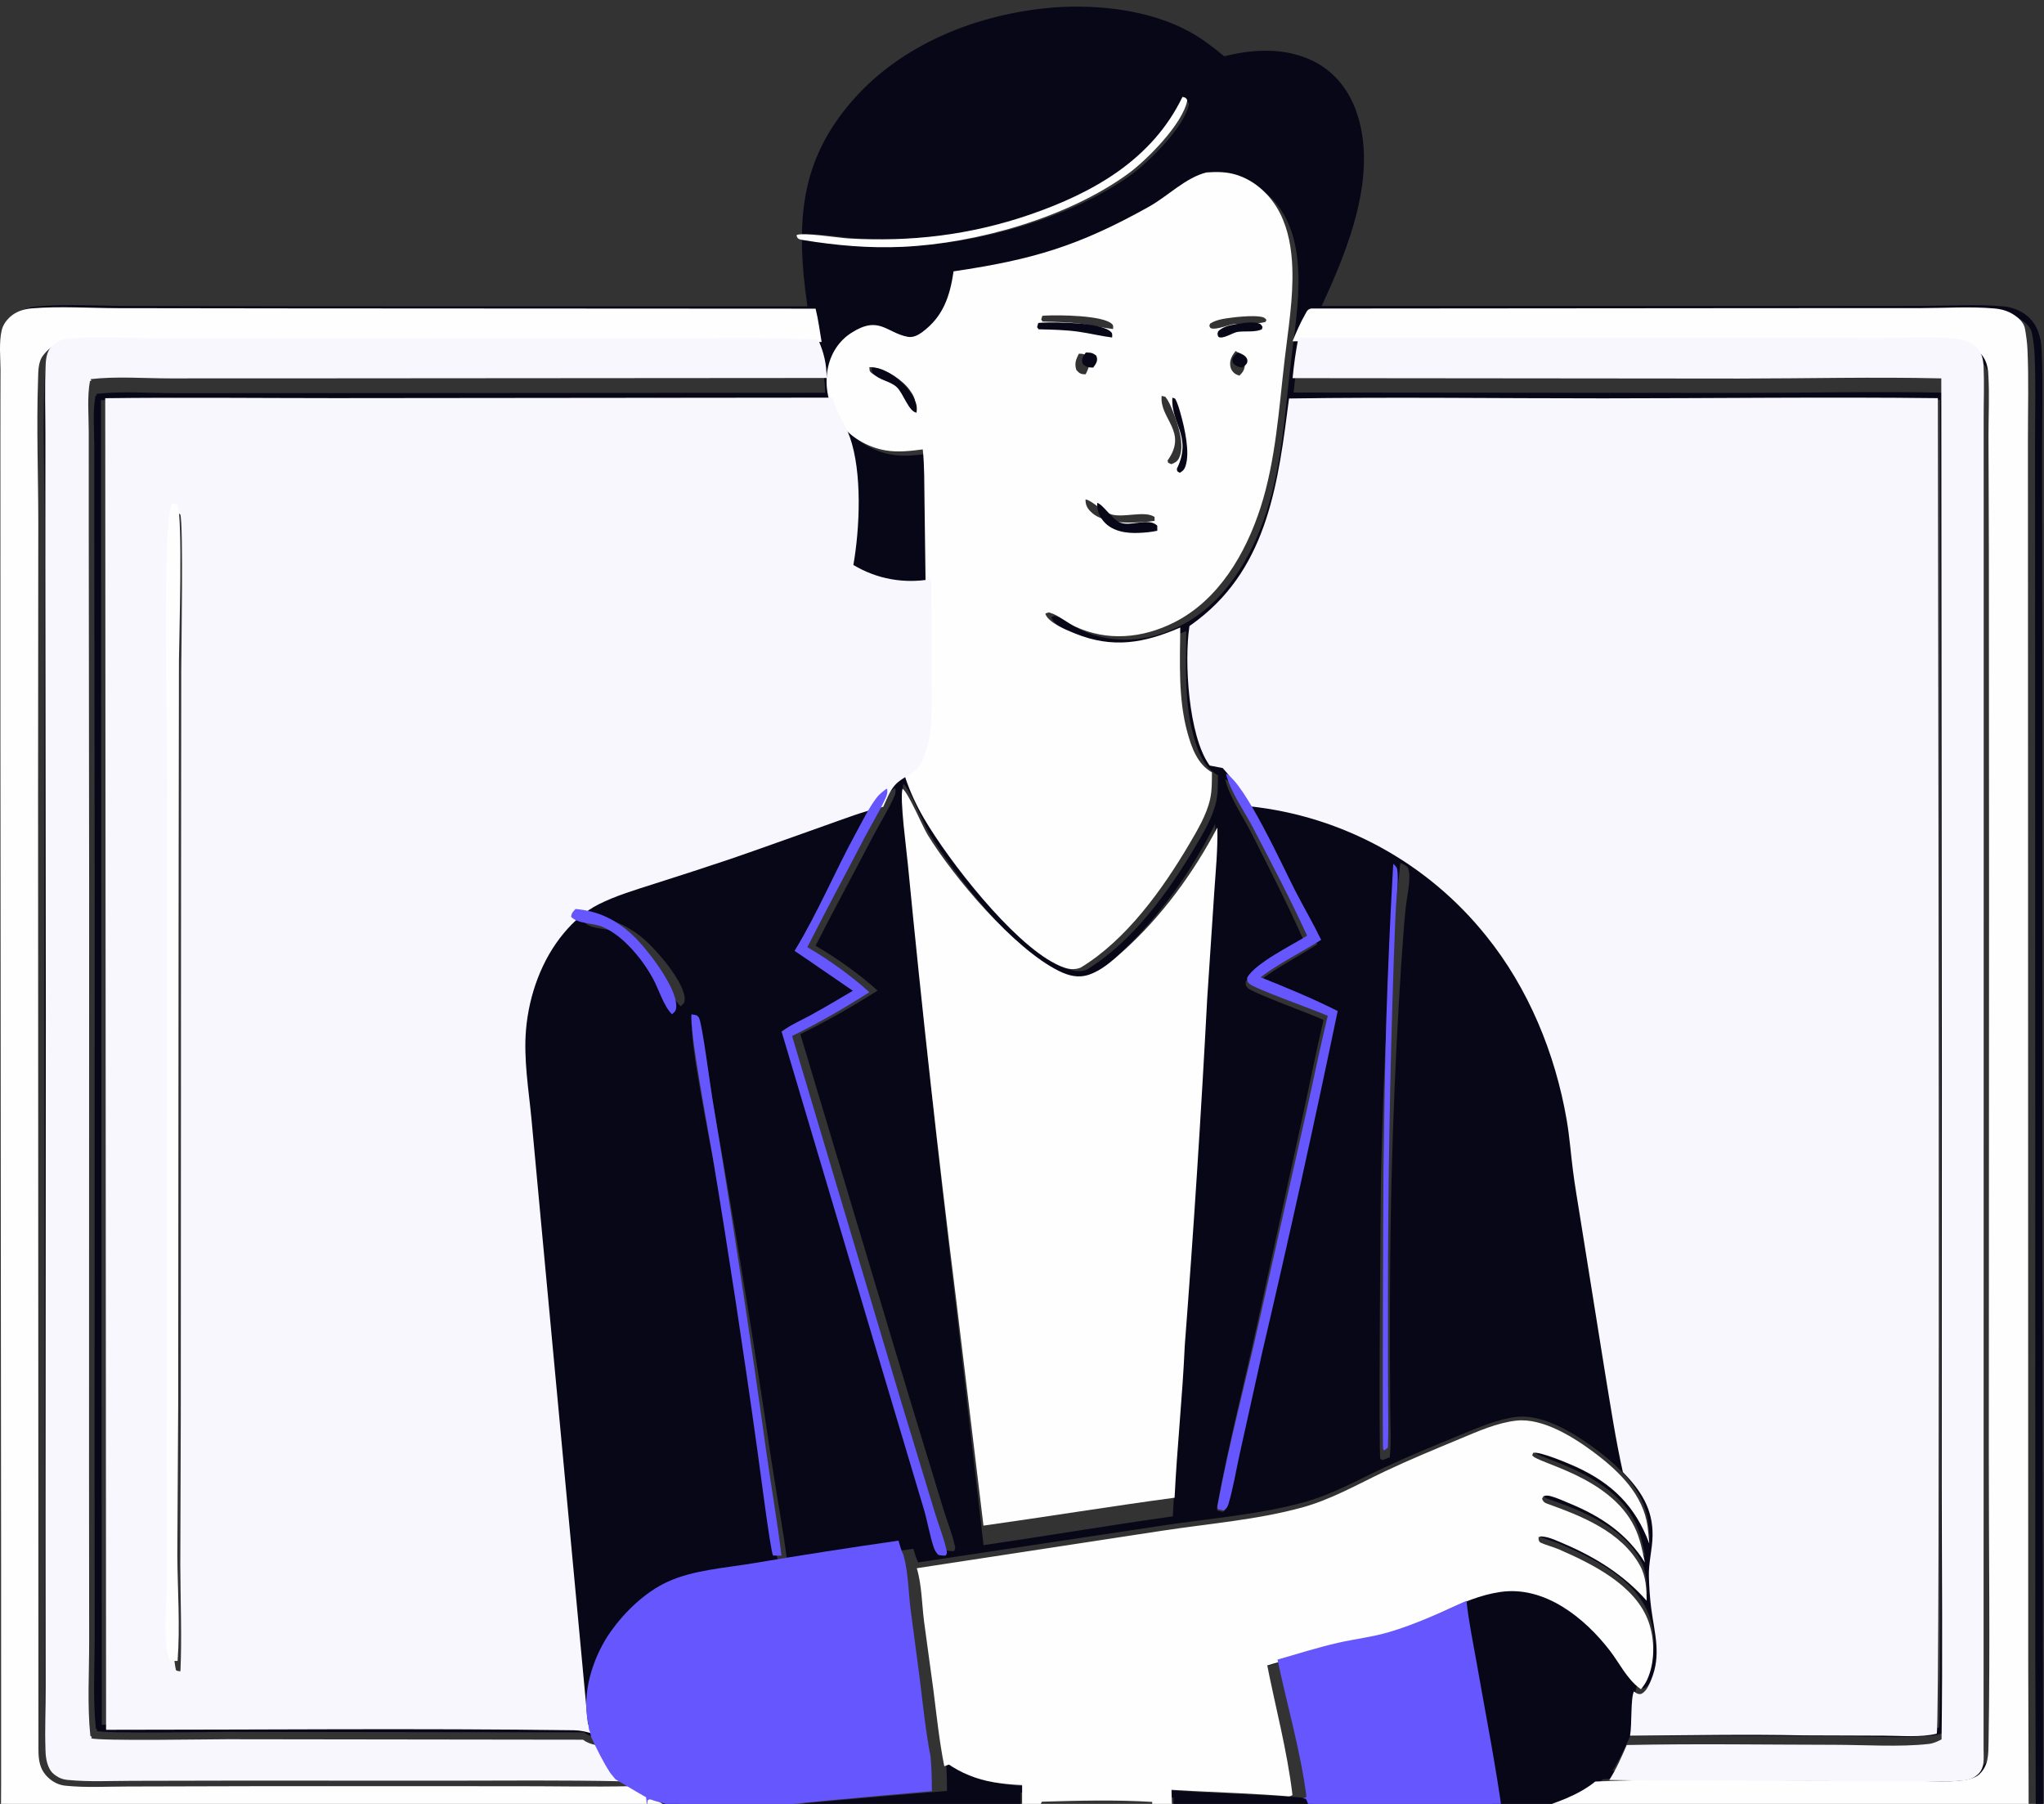 <svg width="204" height="180" viewBox="0 0 204 180" fill="none" xmlns="http://www.w3.org/2000/svg">
<rect x="0" y="0" width="204" height="180" fill="#333333" stroke="none"/>
<path d="M80.586 30.574C80.434 29.544 80.307 28.51 80.207 27.474C79.609 20.816 80.394 15.566 84.847 10.302C89.807 4.439 97.498 1.394 105.006 0.759C105.041 0.755 105.076 0.75 105.111 0.748C109.596 0.414 114.779 0.988 118.766 3.19C120.006 3.874 121.089 4.725 122.183 5.614C125.055 4.907 128.08 4.723 130.84 5.986C133 6.976 134.507 8.775 135.318 10.991C137.622 17.28 134.567 24.809 131.904 30.536L177.404 30.532L192.264 30.519C194.781 30.515 197.45 30.338 199.952 30.571C200.844 30.654 201.716 30.991 202.394 31.587C203.344 32.422 203.704 33.634 203.76 34.859C203.924 38.444 203.789 42.103 203.802 45.693L203.834 66.809L203.829 117.625L203.896 166.259L203.916 183.391C203.913 185.805 204.085 188.29 203.946 190.692C203.885 191.736 203.604 192.765 202.86 193.534C202.387 194.024 201.75 194.433 201.061 194.512C199.089 194.737 197.007 194.588 195.021 194.573C191.644 194.547 188.267 194.538 184.89 194.547L147.59 194.615C148.052 205.243 148.087 215.914 148.695 226.532C151.585 226.525 181.49 226.37 181.962 226.574C182.134 226.648 182.119 226.746 182.177 226.906L182.035 227.078C179.97 227.382 176.847 227.133 174.667 227.136L158.287 227.165L101.329 227.267C93.329 227.148 85.319 227.213 77.318 227.206L41.559 227.143C38.898 227.14 22.887 227.337 21.888 226.971L21.82 226.804C21.846 226.769 21.868 226.731 21.897 226.699C22.055 226.527 22.244 226.429 22.475 226.401C23.465 226.283 24.615 226.409 25.622 226.409L33.134 226.407L58.057 226.421C58.13 215.775 58.26 205.101 58.131 194.457C53.282 194.423 48.433 194.42 43.584 194.449L18.625 194.467L8.143 194.468C6.43 194.467 4.492 194.633 2.806 194.377C2.236 194.291 1.745 193.939 1.335 193.553C0.448 192.718 0.157 191.548 0.128 190.366C0.062 187.777 0.166 185.174 0.156 182.582L0.131 158.815L0.055 92.24L0.034 51.799L0.048 39.769C0.05 37.821 -0.084 35.76 0.087 33.825C0.158 33.024 0.549 32.311 1.108 31.746C1.835 31.011 2.638 30.673 3.665 30.578C6.606 30.308 9.766 30.526 12.728 30.527L30.706 30.563L80.586 30.574ZM91.643 155.902C91.425 155.477 91.3 154.999 91.154 154.545C86.255 155.218 81.364 155.948 76.482 156.734C73.706 157.177 70.429 157.385 67.86 158.54C65.66 159.529 63.651 161.366 62.221 163.286C60.591 165.473 59.425 168.686 59.805 171.44C59.813 171.5 59.825 171.558 59.836 171.617C59.265 171.608 58.683 171.622 58.115 171.566L53.579 123.128L52.489 111.426C52.209 108.513 51.699 105.519 51.952 102.592C52.249 99.168 53.503 95.662 55.724 93.013C56.682 91.871 57.823 90.85 59.16 90.175C60.907 89.292 62.888 88.717 64.748 88.118C67.249 87.329 69.745 86.518 72.232 85.685C75.415 84.6 78.576 83.445 81.749 82.332C83.638 81.668 85.55 80.918 87.506 80.484C87.834 79.77 88.142 78.918 88.671 78.33C89.505 77.401 90.666 77.299 91.28 76.095C91.707 75.258 91.99 74.299 92.125 73.372C92.428 71.29 92.325 69.061 92.322 66.961L92.286 57.888C89.572 58.35 86.916 57.898 84.532 56.481C85.173 52.812 85.418 47.339 84.189 43.808C83.7 42.404 82.785 41.385 82.472 39.868L32.874 39.917C25.277 39.915 17.671 39.833 10.074 39.924L10.159 172.107C25.67 172.107 41.204 171.948 56.711 172.153C58.044 172.17 58.864 172.724 60.013 172.74C60.127 172.989 60.185 173.199 60.231 173.469C59.523 173.408 58.85 173.29 58.265 172.86L23.088 172.814C21.434 172.813 10.396 173.003 9.657 172.719L9.709 172.567L9.57 172.497C9.254 169.5 9.454 166.302 9.451 163.281L9.437 146.404L9.449 89.438L9.41 53.873L9.41 44.482C9.41 42.867 9.236 41.058 9.533 39.475L9.669 39.479L9.599 39.306C12.115 39.012 14.874 39.23 17.413 39.232L32.257 39.228L82.352 39.191C82.348 37.807 82.076 36.675 81.505 35.407C76.281 35.202 71.006 35.319 65.778 35.309L36.757 35.295L16.692 35.303C13.704 35.308 10.558 35.098 7.585 35.321C6.905 35.372 6.295 35.528 5.794 36.023C5.317 36.496 5.188 37.152 5.157 37.798C5.044 40.104 5.126 42.449 5.126 44.758L5.12 57.457L5.167 101.925L5.136 150.921L5.146 167.64C5.154 169.714 5.056 171.81 5.126 173.881C5.152 174.653 5.303 175.678 5.93 176.211C6.332 176.553 6.765 176.751 7.288 176.804C9.379 177.013 11.554 176.901 13.655 176.896L24.196 176.875L44.799 176.882C50.579 176.875 56.375 176.819 62.154 176.943L62.678 177.556C58.858 177.638 55.028 177.554 51.206 177.558L26.209 177.555L13.288 177.587C11.262 177.584 9.106 177.722 7.1 177.505C6.45 177.434 5.883 177.14 5.412 176.69C4.577 175.89 4.468 174.95 4.472 173.853L4.435 79.398L4.457 52.456C4.453 47.793 4.27 43.08 4.432 38.422C4.46 37.612 4.418 36.593 4.948 35.942C4.986 35.896 5.022 35.848 5.06 35.801C5.568 35.181 6.309 34.676 7.126 34.609C9.477 34.418 11.941 34.612 14.305 34.608L29.279 34.555L81.379 34.634C81.2 33.535 81.053 32.418 80.789 31.337L29.544 31.309L12.293 31.287C9.519 31.283 6.571 31.076 3.81 31.306C2.991 31.374 2.196 31.644 1.603 32.229C1.26 32.566 0.973 32.999 0.863 33.473C0.584 34.677 0.74 36.184 0.741 37.429L0.732 43.938L0.736 74.478L0.802 155.165L0.806 177.475C0.797 181.716 0.708 185.976 0.786 190.215C0.805 191.252 0.936 192.195 1.732 192.927C2.307 193.456 2.924 193.684 3.697 193.749C6.184 193.959 8.812 193.77 11.315 193.774L27.259 193.794L52.255 193.761C56.626 193.76 61.035 193.905 65.401 193.766C65.532 189.328 65.781 184.884 65.825 180.445C65.849 180.164 65.878 179.884 65.911 179.604C66.117 179.382 66.328 179.553 66.597 179.627C68.954 180.269 71.056 180.828 73.503 180.591C80.501 179.908 87.505 179.279 94.513 178.703C94.514 177.585 94.486 176.495 94.384 175.381C100.577 173.099 106.968 171.365 113.291 169.487C119.518 167.638 125.7 165.648 131.965 163.927C134.142 163.33 136.421 163.153 138.585 162.514C142.431 161.378 145.817 158.802 149.834 158.234C154.204 157.616 158.186 160.756 160.72 164.008C161.676 165.234 162.41 166.769 163.672 167.701C163.721 167.736 163.77 167.771 163.818 167.806C164.053 167.523 164.276 167.213 164.432 166.878C165.231 165.173 165.21 162.941 164.582 161.181C163.295 157.573 158.96 155.477 155.681 154.063C155.046 153.789 154.38 153.65 153.755 153.353C153.585 153.122 153.621 153.119 153.613 152.849C153.846 152.759 153.76 152.763 154.027 152.787C154.724 152.847 155.538 153.241 156.18 153.511C159.268 154.811 162.147 156.58 164.385 159.099C164.383 157.952 164.311 156.706 163.748 155.684C161.884 152.3 157.897 150.765 154.484 149.559C154.181 149.452 154.079 149.357 153.96 149.068L154.101 148.821C154.357 148.723 154.562 148.746 154.821 148.814C155.485 148.989 156.148 149.3 156.786 149.561C159.839 150.808 162.431 152.51 164.212 155.344C163.962 154.136 163.727 152.958 163.177 151.843C160.71 146.847 153.434 145.57 152.982 144.794L153.071 144.557C153.689 144.368 156.709 145.638 157.392 145.949C160.964 147.577 163.266 149.806 164.651 153.479C164.603 152.913 164.558 152.344 164.478 151.782C164.042 148.68 161.679 146.41 159.284 144.617C157.241 143.089 154.076 141.098 151.417 141.381C149.48 141.588 147.534 142.452 145.746 143.187C143.267 144.205 140.778 145.218 138.349 146.352C135.602 147.634 132.973 149.137 130.026 149.933C125.521 151.149 120.746 151.515 116.135 152.208L91.643 155.902ZM128.19 165.752C121.394 167.723 114.62 169.765 107.866 171.876C103.719 173.136 99.186 174.103 95.305 176.06C96.765 177.069 98.379 177.698 100.13 177.991C103.231 178.511 106.775 178.227 109.942 178.336C113.487 178.482 117.031 178.661 120.574 178.87C123.881 179.037 127.188 179.141 130.489 179.411L130.807 179.484C131.265 179.94 132.499 187.055 132.704 188.137C134.515 187.544 136.301 186.715 138.078 186.017C141.807 184.551 145.527 183.133 149.124 181.358C148.486 176.314 147.539 171.26 146.712 166.241C146.369 164.155 145.95 162.054 145.738 159.952C143.381 161.092 141.035 162.256 138.53 163.042C136.988 163.526 135.375 163.714 133.807 164.094C131.92 164.551 130.047 165.183 128.19 165.752ZM101.865 185.837C101.016 185.795 100.169 185.751 99.319 185.746L99.312 212.619C99.3 217.312 99.423 222.02 99.233 226.709L116.788 226.708L116.737 201.025C116.737 196.429 116.906 191.751 116.716 187.162C117.475 185.985 117.131 180.972 117.119 179.37C112.082 178.905 106.937 178.953 101.879 178.872C101.86 181.194 101.91 183.515 101.865 185.837ZM118.191 10.037C115.189 16.145 109.34 19.356 103.119 21.459C97.282 23.432 91.364 24.124 85.226 23.768C84.295 23.713 80.611 23.145 80.106 23.445C80.159 23.66 80.178 23.75 80.394 23.842C80.48 23.879 80.67 23.907 80.766 23.923C84.005 24.447 87.275 24.73 90.559 24.58C97.864 24.247 106.863 21.752 112.834 17.485C114.643 16.192 118.258 12.63 118.665 10.362C118.511 10.093 118.494 10.124 118.191 10.037ZM121.01 17.747C118.94 18.254 117.151 20.104 115.282 21.145C108.251 25.059 103.64 26.424 95.772 27.574C95.406 30.052 94.742 32.055 92.664 33.598C92.24 33.913 91.731 34.183 91.185 34.077C89.049 33.663 88.335 31.913 85.556 33.696C84.326 34.486 83.539 35.718 83.236 37.138C82.851 38.944 83.28 40.924 84.307 42.459C85.35 44.018 87.163 45.053 88.998 45.365C90.232 45.575 91.466 45.422 92.697 45.267C92.876 46.923 92.841 48.61 92.869 50.275L92.978 58.457C93.025 61.586 93.039 64.715 93.018 67.844C93.012 69.76 93.128 71.837 92.775 73.723C92.49 75.25 91.764 76.491 90.921 77.773C91.41 79.256 92.037 80.599 92.827 81.946C95.292 86.15 101.552 94.159 105.926 96.371C106.697 96.761 107.479 97.087 108.337 96.801C108.381 96.786 108.423 96.768 108.466 96.752C113.008 94.003 116.607 89.015 119.274 84.515C120.09 83.138 121.013 81.599 121.372 80.027C121.566 79.177 121.554 78.225 121.555 77.356C120.097 76.532 119.518 74.887 119.096 73.347C118.18 70.002 118.367 66.401 118.395 62.966C114.782 64.52 111.673 65.075 107.909 63.566C107.127 63.252 105.309 62.528 104.959 61.674C104.946 61.642 104.942 61.607 104.934 61.574L105.321 61.442L105.242 61.454C105.304 61.471 105.367 61.487 105.428 61.505C106.254 61.752 107.086 62.485 107.885 62.859C111.117 64.372 114.645 64.028 117.772 62.464C122.224 60.238 124.924 55.617 126.41 51.032C127.922 46.361 128.238 41.267 128.804 36.408C129.16 33.355 129.692 30.275 129.578 27.194C129.509 25.355 129.198 23.475 128.36 21.82C127.459 20.041 125.923 18.582 123.996 17.981C122.999 17.671 122.039 17.675 121.01 17.747ZM131.713 31.283C131.344 31.384 131.313 31.544 131.123 31.876C130.641 32.724 130.245 33.629 129.882 34.533L175.635 34.498L188.647 34.503C190.994 34.5 193.484 34.335 195.816 34.583C196.72 34.679 197.599 34.971 198.261 35.616C198.921 36.258 199.108 36.957 199.161 37.848C199.282 39.876 199.174 41.948 199.177 43.982L199.215 55.255L199.234 89.23L199.209 144.977C199.205 154.53 199.342 164.11 199.183 173.659C199.164 174.837 199.19 175.908 198.297 176.779C197.784 177.279 196.86 177.402 196.164 177.463C195.032 177.561 193.855 177.49 192.718 177.486L186.727 177.473C177.845 177.47 168.889 177.145 160.018 177.53C156.694 180.244 150.976 180.631 147.186 182.872C147.311 186.552 147.393 190.24 147.59 193.917L149.683 193.911L185.258 193.859L195.336 193.865C197.142 193.875 199.077 194.04 200.864 193.812C201.471 193.735 202.011 193.377 202.432 192.945C202.955 192.407 203.122 191.648 203.155 190.92C203.268 188.375 203.182 185.785 203.185 183.235L203.134 165.71L203.123 112.562L203.109 62.014L203.103 44.307C203.098 41.325 203.195 38.298 203.056 35.32C203.024 34.647 202.929 33.976 202.814 33.312C202.711 32.713 202.28 32.302 201.796 31.965C201.188 31.542 200.509 31.343 199.777 31.278C197.366 31.064 194.803 31.241 192.375 31.243L177.884 31.247L131.713 31.283ZM129.689 35.211C129.43 36.52 129.235 37.84 129.106 39.168L173.962 39.209C180.723 39.205 187.522 39.039 194.279 39.192L194.334 108.487L194.322 147.811C194.326 156.109 194.425 164.416 194.305 172.713C193.888 172.926 193.503 173.106 193.033 173.16C190.184 173.483 186.534 173.25 183.611 173.246C176.638 173.239 169.648 173.127 162.677 173.267C162.154 174.451 161.635 175.61 160.926 176.698L164.679 176.746L187.036 176.817L193.027 176.815C194.227 176.813 195.482 176.879 196.672 176.721C197.2 176.65 197.663 176.444 198.041 176.065C198.661 175.441 198.53 174.525 198.528 173.719L198.54 82.8L198.54 52.879L198.537 43.059C198.536 41.382 198.605 39.676 198.527 38.002C198.493 37.273 198.312 36.557 197.74 36.059C197.176 35.569 196.429 35.364 195.7 35.298C193.242 35.077 190.636 35.238 188.164 35.238L174.387 35.219L129.689 35.211ZM129.053 39.918C127.99 48.066 127.019 56.472 119.988 61.873C119.713 62.088 119.43 62.295 119.142 62.494C118.596 66.018 119.053 73.378 121.098 76.257C121.117 76.284 121.137 76.31 121.157 76.336L122.449 76.584C123.503 77.717 124.313 79.076 125.138 80.381C134.376 81.362 142.842 85.984 148.663 93.224C152.891 98.433 155.554 104.92 156.689 111.503C156.973 113.148 157.094 114.802 157.304 116.457C157.505 118.051 157.79 119.643 158.04 121.232L160.509 136.598C161.056 139.89 161.552 143.17 162.279 146.429C164.067 148.264 165.273 150.073 165.237 152.734C165.219 154.099 164.827 155.44 164.869 156.805C164.902 157.862 164.969 158.958 165.11 160.007C165.444 162.497 166.121 164.575 165.101 167.04C164.94 167.427 164.697 168.006 164.359 168.277C164.203 168.401 164.092 168.487 163.892 168.457C163.665 168.423 163.561 168.33 163.386 168.194C163.038 168.832 163.195 171.554 162.993 172.593C168.764 172.544 174.551 172.435 180.32 172.557L188.277 172.585C189.927 172.588 191.92 172.782 193.519 172.387C193.908 171.857 193.632 51.259 193.633 39.885C182.538 39.76 171.427 39.902 160.33 39.905C149.91 39.908 139.47 39.765 129.053 39.918ZM122.279 77.737C122.641 79.443 124.092 81.529 124.89 83.11C126.666 86.626 128.502 90.219 130.106 93.817C128.602 94.788 125.143 96.517 124.327 97.962C124.319 98.281 124.299 98.346 124.537 98.59C125.01 99.074 130.876 101.199 132.096 101.771C131.357 104.878 130.75 108.015 130.064 111.135L125.526 131.875C124.203 137.982 122.601 144.089 121.487 150.231C121.448 150.451 121.431 150.531 121.501 150.736L122.062 150.868C122.366 150.592 122.426 150.537 122.536 150.152C122.982 148.589 123.242 146.915 123.585 145.323L125.779 135.148C128.344 123.894 130.77 112.609 133.057 101.296C130.662 100.05 128.112 98.97 125.616 97.942C127.426 96.534 129.537 95.478 131.462 94.231C130.682 92.58 129.78 90.99 128.962 89.359C127.774 86.99 124.111 78.68 122.279 77.737ZM90.163 78.217C89.869 79.263 90.567 84.581 90.701 86.125C92.083 100.975 93.66 115.807 95.433 130.615L98.161 154.184C104.464 153.263 110.748 152.191 117.055 151.307C117.296 146.087 117.839 140.874 118.059 135.653C118.936 123.743 119.675 111.824 120.277 99.897L120.975 88.905C121.116 86.694 121.338 84.436 121.28 82.22C118.91 86.925 115.773 91.405 111.917 95.013C110.956 95.911 109.861 96.946 108.597 97.391C107.544 97.762 106.593 97.508 105.629 97.012C101.155 94.713 95.171 87.286 92.636 82.957C92.141 82.111 90.757 78.67 90.163 78.217ZM89.305 78.637C88.96 78.899 88.602 79.167 88.333 79.51C87.527 80.545 86.92 81.823 86.286 82.972C84.154 86.835 82.424 90.991 80.12 94.739C82.074 96.04 83.994 97.39 85.941 98.702C84.54 99.518 83.144 100.35 81.721 101.125C80.763 101.647 79.702 102.102 78.826 102.753L88.695 135.749L93.013 150.117C93.39 151.365 93.597 152.706 94.005 153.925C94.109 154.237 94.239 154.465 94.464 154.702C94.716 154.763 94.938 154.78 95.197 154.786C95.356 154.54 95.356 154.514 95.29 154.212C95.018 152.976 94.479 151.689 94.114 150.461L90.664 139.147L79.876 103.191C82.506 101.908 85.117 100.411 87.589 98.843C85.795 97.219 83.502 95.591 81.397 94.371C83.263 90.707 85.228 87.089 87.135 83.446C87.807 82.161 88.626 80.865 89.219 79.552C89.35 79.261 89.404 79.042 89.376 78.718L89.305 78.637ZM139.759 86.107C139.17 91.439 138.71 96.786 138.38 102.141C138.12 107.095 137.954 112.103 137.84 117.062C137.776 119.845 137.586 145.137 137.766 145.573L137.986 145.691C138.235 145.608 138.465 145.517 138.701 145.402C138.867 143.857 138.754 142.202 138.752 140.645C138.722 137.237 138.712 133.829 138.722 130.421C138.727 119.037 139.102 107.655 139.845 96.295C139.984 94.405 140.091 92.503 140.289 90.619C140.391 89.653 140.633 88.662 140.659 87.694C140.67 87.296 140.646 86.958 140.522 86.58C140.285 86.325 140.073 86.233 139.759 86.107ZM58.827 91.439C58.571 91.688 58.476 91.732 58.402 92.091C58.98 92.706 60.514 92.631 61.328 92.941C62.112 93.24 62.844 93.711 63.482 94.25C64.532 95.146 65.432 96.205 66.148 97.386C66.669 98.256 67.176 99.763 67.934 100.397C68.2 100.165 68.31 100.133 68.33 99.763C68.419 98.11 65.565 94.84 64.343 93.774C62.717 92.356 60.98 91.605 58.827 91.439ZM69.105 102.556C68.84 103.989 70.908 114.225 71.319 116.525C73.033 126.197 74.611 135.893 76.052 145.609C76.279 147.062 77.361 155.067 77.666 155.777C77.968 155.792 78.263 155.806 78.565 155.787C78.118 152.373 77.476 148.983 76.966 145.578C75.244 133.923 73.345 122.296 71.268 110.7C71.049 109.467 70.253 103.639 69.896 102.915C69.844 102.81 69.735 102.744 69.655 102.659L69.105 102.556ZM58.965 194.477C58.664 194.985 58.802 223.921 58.79 226.439C60.011 226.466 63.005 226.77 64.003 226.331C64.082 226.143 64.104 226.02 64.103 225.815C64.375 220.312 64.617 214.807 64.829 209.302C65.038 204.378 65.32 199.429 65.346 194.501C63.219 194.457 61.092 194.449 58.965 194.477Z" fill="#080717"/>
<path d="M80.164 23.955C80.067 23.938 79.875 23.909 79.788 23.871C79.569 23.776 79.55 23.684 79.497 23.463C80.008 23.154 83.733 23.739 84.675 23.794C90.883 24.162 96.869 23.449 102.773 21.419C109.065 19.254 114.981 15.95 118.017 9.665C118.324 9.754 118.341 9.722 118.497 9.999C118.085 12.333 114.429 15.999 112.598 17.33C106.56 21.721 97.458 24.288 90.069 24.631C86.748 24.785 83.441 24.494 80.164 23.955Z" fill="#FEFEFF"/>
<path d="M95.171 27.076C103.039 25.92 107.651 24.55 114.681 20.62C116.551 19.574 118.34 17.716 120.41 17.207C121.439 17.134 122.4 17.131 123.396 17.442C125.323 18.046 126.86 19.511 127.761 21.297C128.599 22.959 128.91 24.847 128.978 26.694C129.093 29.788 128.561 32.881 128.205 35.947C127.638 40.826 127.323 45.942 125.81 50.633C124.325 55.237 121.625 59.877 117.172 62.114C114.045 63.684 110.517 64.029 107.284 62.51C106.485 62.134 105.653 61.398 104.828 61.151C104.766 61.132 104.703 61.116 104.641 61.099L104.72 61.087L104.333 61.219C104.341 61.253 104.345 61.287 104.358 61.319C104.708 62.178 106.527 62.905 107.309 63.219C111.073 64.735 114.182 64.178 117.795 62.617C117.767 66.067 117.58 69.683 118.496 73.042C118.918 74.588 119.497 76.24 120.955 77.068C120.954 77.941 120.966 78.897 120.772 79.75C120.414 81.329 119.49 82.874 118.674 84.258C116.007 88.776 112.408 93.786 107.865 96.546C107.822 96.562 107.78 96.58 107.736 96.595C106.879 96.882 106.096 96.555 105.325 96.163C100.951 93.942 94.69 85.9 92.225 81.678C91.436 80.325 90.808 78.976 90.319 77.487C91.162 76.199 91.888 74.954 92.174 73.42C92.526 71.526 92.41 69.439 92.416 67.516C92.437 64.374 92.424 61.231 92.376 58.089L92.268 49.873C92.239 48.2 92.274 46.506 92.096 44.843C90.865 44.999 89.63 45.153 88.395 44.942C86.561 44.629 84.748 43.589 83.705 42.023C82.678 40.482 82.249 38.493 82.634 36.68C82.937 35.254 83.723 34.017 84.954 33.224C87.733 31.433 88.447 33.191 90.583 33.606C91.129 33.713 91.639 33.441 92.062 33.126C94.141 31.575 94.804 29.564 95.171 27.076ZM104.027 31.512L103.915 31.893L104.059 32.089C105.348 32.118 106.626 32.136 107.906 32.31C108.97 32.455 110.029 32.709 111.092 32.832C111.09 32.659 111.139 32.496 111.013 32.36C110.162 31.444 105.64 31.427 104.377 31.488C104.26 31.494 104.144 31.503 104.027 31.512ZM123.425 31.634C122.571 31.755 121.519 31.805 120.783 32.285L120.696 32.484C120.748 32.61 120.746 32.726 120.891 32.766C121.447 32.919 122.587 32.413 123.202 32.334C124.162 32.236 125.415 32.384 126.308 32.12L126.396 31.921C126.201 31.663 126.025 31.627 125.705 31.587C124.96 31.494 124.169 31.578 123.425 31.634ZM123.315 35.028C122.978 35.452 122.717 35.899 122.781 36.464C122.817 36.808 123.004 37.118 123.291 37.309C123.406 37.385 123.578 37.435 123.704 37.482C124.052 37.137 124.259 36.826 124.234 36.311C124.213 35.865 123.955 35.46 123.6 35.203C123.457 35.1 123.451 35.101 123.315 35.028ZM107.67 35.297C107.376 35.886 107.217 36.282 107.427 36.925C107.693 37.208 107.827 37.34 108.238 37.347C108.278 37.347 108.318 37.344 108.358 37.342C108.643 36.781 108.823 36.325 108.623 35.705C108.35 35.41 108.226 35.3 107.802 35.293C107.758 35.292 107.714 35.296 107.67 35.297ZM86.768 36.634C86.787 36.832 86.746 37.003 86.902 37.145C87.547 37.732 88.618 37.779 89.29 38.307C89.968 38.838 90.498 40.404 91.295 40.498C91.416 39.86 91.184 39.466 90.812 38.941C90.087 37.918 88.525 36.898 87.276 36.672C87.108 36.642 86.938 36.639 86.768 36.634ZM115.94 39.501C115.69 41.785 118.61 43.052 116.526 45.955L116.584 46.173L116.899 46.318C117.269 46.172 117.489 46.075 117.679 45.696C118.288 44.48 117.553 42.253 117.063 41.055C116.861 40.563 116.645 39.99 116.292 39.589L115.94 39.501ZM108.34 49.834C108.334 50.349 108.481 50.677 108.846 51.046C109.85 52.059 111.756 52.18 113.11 52.139C113.813 52.118 114.538 52.079 115.234 51.973L115.23 51.582C114.248 50.927 112.171 51.687 110.943 51.336C110.029 51.075 108.961 49.912 108.34 49.834Z" fill="#FEFEFF"/>
<path d="M82 34.124L29.05 34.045L13.831 34.098C11.429 34.103 8.924 33.907 6.534 34.1C5.705 34.167 4.951 34.676 4.435 35.301C4.396 35.348 4.36 35.397 4.321 35.443C3.782 36.099 3.825 37.127 3.796 37.944C3.632 42.64 3.818 47.392 3.822 52.094L3.799 79.26L3.837 174.499C3.833 175.605 3.944 176.553 4.793 177.359C5.271 177.813 5.848 178.109 6.508 178.181C8.547 178.4 10.738 178.26 12.797 178.264L25.93 178.231L51.335 178.234C55.218 178.231 59.111 178.315 62.993 178.232C64.042 178.806 65.068 179.418 66.125 179.979C66.183 180.373 66.192 180.747 66.191 181.145C66.147 185.621 65.894 190.102 65.761 194.577C61.323 194.717 56.842 194.571 52.4 194.572L26.996 194.606L10.792 194.585C8.248 194.581 5.577 194.772 3.049 194.56C2.264 194.494 1.637 194.264 1.052 193.731C0.244 192.993 0.111 192.042 0.091 190.996C0.012 186.723 0.102 182.427 0.111 178.151L0.107 155.656L0.04 74.299L0.037 43.505L0.045 36.942C0.044 35.688 -0.115 34.168 0.17 32.953C0.281 32.476 0.573 32.04 0.921 31.699C1.524 31.109 2.333 30.837 3.165 30.769C5.97 30.537 8.966 30.746 11.785 30.75L29.319 30.772L81.4 30.8C81.668 31.89 81.817 33.017 82 34.124ZM16.942 182.295C14.467 182.25 12.427 184.206 12.389 186.66C12.351 189.114 14.329 191.132 16.803 191.164C19.267 191.195 21.293 189.242 21.331 186.798C21.369 184.354 19.406 182.34 16.942 182.295ZM40.415 182.396C38.816 182.472 37.381 183.396 36.661 184.814C35.941 186.233 36.048 187.926 36.939 189.245C37.831 190.564 39.37 191.305 40.967 191.183C43.386 190.999 45.207 188.922 45.056 186.521C44.906 184.119 42.839 182.282 40.415 182.396Z" fill="#FEFEFF"/>
<path d="M129.006 34.053C129.37 33.144 129.767 32.235 130.251 31.382C130.44 31.048 130.472 30.888 130.841 30.787L177.119 30.75L191.642 30.747C194.076 30.744 196.645 30.566 199.061 30.781C199.795 30.847 200.476 31.047 201.086 31.472C201.57 31.811 202.002 32.224 202.106 32.826C202.221 33.493 202.316 34.167 202.348 34.844C202.488 37.837 202.39 40.879 202.395 43.877L202.401 61.672L202.415 112.474L202.426 165.889L202.477 183.502C202.474 186.064 202.561 188.667 202.447 191.225C202.414 191.957 202.247 192.72 201.723 193.26C201.301 193.695 200.76 194.054 200.151 194.132C198.36 194.361 196.421 194.195 194.61 194.185L184.509 194.179L148.852 194.232L146.755 194.238C146.557 190.542 146.475 186.835 146.35 183.137C150.148 180.884 155.88 180.496 159.211 177.768C168.102 177.382 177.079 177.708 185.981 177.711L191.986 177.724C193.126 177.728 194.306 177.799 195.441 177.701C196.138 177.64 197.064 177.516 197.578 177.013C198.473 176.138 198.447 175.062 198.466 173.878C198.626 164.281 198.488 154.652 198.493 145.051L198.517 89.025L198.499 54.879L198.46 43.549C198.457 41.505 198.565 39.423 198.444 37.384C198.391 36.489 198.203 35.786 197.542 35.141C196.879 34.494 195.998 34.2 195.092 34.103C192.754 33.854 190.259 34.02 187.906 34.023L174.864 34.017L129.006 34.053Z" fill="#FEFEFF"/>
<path d="M110.998 33.677C109.889 33.542 108.783 33.262 107.673 33.103C106.337 32.912 105.003 32.892 103.657 32.859L103.507 32.644L103.624 32.225C103.745 32.215 103.867 32.205 103.989 32.199C105.308 32.131 110.028 32.151 110.916 33.158C111.048 33.307 110.997 33.486 110.998 33.677Z" fill="#080717"/>
<path d="M123.485 33.123C122.999 33.219 122.1 33.826 121.66 33.642C121.546 33.595 121.548 33.455 121.507 33.304L121.575 33.065C122.156 32.488 122.987 32.428 123.661 32.282C124.249 32.216 124.873 32.114 125.461 32.226C125.714 32.274 125.852 32.317 126.007 32.628L125.937 32.866C125.232 33.183 124.243 33.006 123.485 33.123Z" fill="#080717"/>
<path d="M129.006 37.731C129.134 36.38 129.327 35.038 129.585 33.707L173.988 33.715L187.675 33.734C190.13 33.734 192.719 33.57 195.161 33.795C195.884 33.862 196.627 34.07 197.187 34.569C197.755 35.075 197.935 35.804 197.969 36.546C198.046 38.248 197.978 39.983 197.979 41.688L197.982 51.677L197.982 82.109L197.97 174.584C197.972 175.404 198.102 176.335 197.486 176.969C197.111 177.355 196.651 177.565 196.126 177.636C194.944 177.797 193.697 177.731 192.505 177.733L186.554 177.735L164.344 177.662L160.616 177.613C161.321 176.507 161.836 175.327 162.355 174.124C169.28 173.981 176.225 174.095 183.151 174.103C186.055 174.106 189.681 174.344 192.511 174.015C192.978 173.96 193.361 173.777 193.775 173.56C193.894 165.121 193.796 156.672 193.792 148.232L193.804 108.236L193.749 37.756C187.037 37.6 180.282 37.769 173.566 37.773L129.006 37.731Z" fill="#F8F7FE"/>
<path d="M58.184 173.594C58.774 174.031 59.454 174.152 60.168 174.214C60.757 175.433 61.356 176.617 62.11 177.745C56.276 177.619 50.424 177.676 44.587 177.683L23.786 177.675L13.143 177.697C11.022 177.702 8.826 177.816 6.715 177.603C6.187 177.55 5.75 177.348 5.344 177.001C4.711 176.459 4.558 175.417 4.532 174.632C4.462 172.527 4.561 170.396 4.553 168.288L4.543 151.293L4.573 101.486L4.526 56.283L4.532 43.374C4.532 41.027 4.449 38.643 4.563 36.299C4.595 35.643 4.724 34.975 5.207 34.495C5.712 33.992 6.328 33.833 7.015 33.781C10.017 33.555 13.193 33.767 16.21 33.762L36.468 33.754L65.769 33.769C71.048 33.779 76.374 33.66 81.648 33.869C82.225 35.157 82.499 36.308 82.503 37.715L31.925 37.752L16.938 37.757C14.374 37.755 11.589 37.533 9.048 37.832L9.119 38.007L8.982 38.003C8.682 39.613 8.858 41.452 8.857 43.094L8.858 52.64L8.897 88.793L8.885 146.701L8.899 163.857C8.902 166.927 8.7 170.178 9.019 173.225L9.159 173.296L9.107 173.451C9.853 173.74 20.997 173.547 22.667 173.548L58.184 173.594Z" fill="#F8F7FE"/>
<path d="M123.952 36.676C123.823 36.648 123.648 36.617 123.53 36.571C123.236 36.454 123.044 36.264 123.007 36.054C122.942 35.708 123.209 35.435 123.554 35.176C123.694 35.221 123.7 35.22 123.846 35.283C124.21 35.44 124.473 35.688 124.496 35.961C124.521 36.276 124.309 36.465 123.952 36.676Z" fill="#080717"/>
<path d="M109.113 36.673C109.07 36.674 109.026 36.677 108.983 36.676C108.535 36.672 108.388 36.575 108.099 36.369C107.87 35.899 108.043 35.609 108.363 35.179C108.411 35.178 108.459 35.175 108.507 35.176C108.969 35.181 109.104 35.261 109.403 35.477C109.62 35.93 109.424 36.263 109.113 36.673Z" fill="#080717"/>
<path d="M91.471 41.178C90.684 41.069 90.161 39.245 89.493 38.625C88.829 38.01 87.771 37.956 87.135 37.272C86.981 37.106 87.021 36.907 87.003 36.676C87.17 36.682 87.339 36.685 87.504 36.72C88.737 36.983 90.279 38.173 90.995 39.364C91.362 39.977 91.59 40.435 91.471 41.178Z" fill="#080717"/>
<path d="M58.68 172.061C59.249 172.117 59.833 172.103 60.405 172.112C60.465 172.484 60.547 172.867 60.583 173.241C59.431 173.225 58.609 172.669 57.272 172.651C41.721 172.445 26.143 172.605 10.588 172.605L10.503 39.734C18.121 39.642 25.748 39.725 33.367 39.727L83.105 39.678C83.42 41.203 84.337 42.227 84.827 43.638C86.06 47.188 85.814 52.689 85.171 56.377C87.562 57.802 90.226 58.256 92.948 57.791L92.984 66.911C92.987 69.023 93.09 71.263 92.786 73.356C92.651 74.288 92.367 75.252 91.939 76.093C91.323 77.303 90.159 77.406 89.322 78.34C88.792 78.931 88.483 79.787 88.154 80.505C86.192 80.941 84.276 81.696 82.381 82.362C79.198 83.481 76.029 84.642 72.837 85.733C70.342 86.57 67.84 87.385 65.331 88.179C63.467 88.781 61.48 89.359 59.728 90.246C58.387 90.925 57.243 91.951 56.282 93.099C54.055 95.762 52.797 99.287 52.5 102.728C52.246 105.671 52.758 108.679 53.038 111.609L54.131 123.371L58.68 172.061ZM17.726 51.156C17.087 52.398 17.449 75.633 17.43 78.955L17.389 144.062L17.392 159.265C17.392 161.254 17.134 164.878 17.567 166.665C17.755 166.749 17.796 166.765 18.011 166.755C18.16 163.242 18.01 159.706 17.995 156.19L18.045 141.256L18.067 92.887L18.088 66.868C18.095 64.906 18.315 52.244 17.995 51.338L17.726 51.156Z" fill="#F8F7FE"/>
<path d="M118.714 62.467C119.003 62.268 119.286 62.059 119.562 61.843C126.612 56.411 127.586 47.956 128.651 39.762C139.097 39.608 149.565 39.752 160.013 39.749C171.14 39.746 182.281 39.603 193.407 39.729C193.406 51.168 193.682 172.458 193.292 172.991C191.689 173.389 189.691 173.193 188.037 173.19L180.058 173.162C174.272 173.039 168.471 173.149 162.684 173.198C162.887 172.153 162.729 169.415 163.077 168.774C163.253 168.91 163.357 169.004 163.585 169.038C163.785 169.068 163.897 168.982 164.053 168.857C164.392 168.585 164.636 168.003 164.797 167.613C165.82 165.134 165.141 163.044 164.806 160.54C164.665 159.485 164.598 158.383 164.565 157.319C164.523 155.947 164.915 154.598 164.934 153.225C164.97 150.549 163.76 148.73 161.968 146.884C161.238 143.606 160.741 140.307 160.193 136.996L157.717 121.542C157.466 119.945 157.181 118.344 156.979 116.74C156.769 115.076 156.648 113.413 156.363 111.758C155.224 105.137 152.554 98.613 148.314 93.373C142.478 86.092 133.989 81.444 124.726 80.457C123.898 79.145 123.087 77.778 122.029 76.638L120.734 76.389C120.715 76.363 120.695 76.337 120.675 76.31C118.624 73.414 118.167 66.012 118.714 62.467Z" fill="#F8F7FE"/>
<path d="M117.734 47.181L117.496 47.021L117.452 46.782C119.027 43.586 116.82 42.191 117.009 39.678L117.275 39.774C117.542 40.216 117.705 40.846 117.858 41.388C118.228 42.706 118.784 45.158 118.323 46.496C118.18 46.914 118.014 47.02 117.734 47.181Z" fill="#080717"/>
<path d="M115.504 52.959C114.899 53.096 114.267 53.148 113.655 53.175C112.477 53.228 110.819 53.07 109.945 51.756C109.627 51.277 109.498 50.852 109.504 50.182C110.044 50.284 110.974 51.794 111.769 52.133C112.838 52.587 114.646 51.602 115.5 52.452L115.504 52.959Z" fill="#080717"/>
<path d="M17.724 165.734C17.346 165.744 17.274 165.729 16.943 165.645C16.18 163.858 16.636 160.236 16.635 158.247L16.63 143.051L16.701 77.97C16.736 74.649 16.099 51.424 17.223 50.182L17.697 50.364C18.261 51.27 17.872 63.927 17.86 65.888L17.823 91.897L17.784 140.245L17.698 155.173C17.723 158.688 17.988 162.222 17.724 165.734Z" fill="#FEFEFF"/>
<path d="M130.455 93.365C128.797 89.748 126.898 86.135 125.062 82.599C124.236 81.009 122.735 78.912 122.361 77.197C124.255 78.144 128.043 86.501 129.273 88.883C130.119 90.523 131.051 92.122 131.858 93.781C129.867 95.036 127.684 96.097 125.812 97.513C128.393 98.547 131.03 99.633 133.507 100.885C131.142 112.261 128.633 123.608 125.98 134.924L123.712 145.156C123.357 146.756 123.088 148.44 122.627 150.011C122.513 150.398 122.451 150.453 122.137 150.731L121.557 150.598C121.484 150.392 121.501 150.312 121.542 150.091C122.694 143.915 124.351 137.774 125.719 131.633L130.412 110.779C131.122 107.642 131.749 104.487 132.513 101.363C131.252 100.788 125.185 98.651 124.697 98.164C124.45 97.919 124.471 97.854 124.479 97.534C125.323 96.08 128.9 94.342 130.455 93.365Z" fill="#6556FE"/>
<path d="M98.153 152.232L95.398 129.418C93.608 115.084 92.015 100.727 90.62 86.352C90.484 84.858 89.78 79.71 90.077 78.697C90.677 79.136 92.074 82.466 92.574 83.286C95.133 87.476 101.176 94.666 105.693 96.891C106.666 97.37 107.626 97.616 108.69 97.257C109.966 96.826 111.072 95.825 112.041 94.955C115.935 91.463 119.102 87.126 121.496 82.573C121.553 84.717 121.329 86.903 121.187 89.043L120.482 99.684C119.875 111.228 119.128 122.766 118.243 134.294C118.021 139.349 117.473 144.394 117.229 149.447C110.861 150.303 104.517 151.34 98.153 152.232Z" fill="#FEFEFF"/>
<path d="M79.3 94.88C81.603 91.114 83.333 86.936 85.464 83.054C86.098 81.9 86.704 80.615 87.51 79.575C87.778 79.229 88.137 78.96 88.482 78.697L88.553 78.778C88.581 79.104 88.526 79.324 88.395 79.617C87.803 80.936 86.984 82.239 86.312 83.531C84.406 87.192 82.442 90.829 80.577 94.511C82.681 95.737 84.973 97.373 86.766 99.005C84.295 100.582 81.685 102.087 79.056 103.375L89.84 139.514L93.289 150.886C93.653 152.12 94.192 153.414 94.464 154.656C94.53 154.959 94.53 154.985 94.371 155.233C94.113 155.227 93.89 155.209 93.639 155.149C93.414 154.91 93.284 154.681 93.18 154.368C92.772 153.142 92.565 151.795 92.188 150.54L87.872 136.099L78.006 102.935C78.882 102.281 79.943 101.823 80.9 101.299C82.323 100.52 83.719 99.684 85.118 98.864C83.172 97.545 81.253 96.189 79.3 94.88Z" fill="#6556FE"/>
<path d="M138.514 144.446C138.394 144.559 138.278 144.648 138.152 144.73L138.041 144.614C137.95 144.185 138.046 119.342 138.078 116.608C138.136 111.737 138.22 106.818 138.351 101.952C138.518 96.692 138.75 91.44 139.048 86.202C139.206 86.326 139.313 86.416 139.433 86.667C139.496 87.038 139.508 87.37 139.503 87.761C139.489 88.712 139.367 89.686 139.316 90.634C139.215 92.484 139.161 94.353 139.091 96.21C138.716 107.369 138.526 118.548 138.524 129.73C138.519 133.078 138.524 136.426 138.539 139.773C138.54 141.303 138.597 142.928 138.514 144.446Z" fill="#6556FE"/>
<path d="M67.073 101.208C66.272 100.465 65.736 98.698 65.184 97.677C64.428 96.292 63.476 95.05 62.366 93.999C61.691 93.367 60.917 92.815 60.088 92.465C59.228 92.101 57.605 92.189 56.994 91.468C57.072 91.047 57.172 90.995 57.444 90.703C59.72 90.898 61.557 91.779 63.276 93.442C64.568 94.691 67.586 98.526 67.492 100.465C67.471 100.899 67.354 100.936 67.073 101.208Z" fill="#6556FE"/>
<path d="M77.997 155.224C77.71 155.244 77.43 155.229 77.144 155.213C76.855 154.493 75.827 146.37 75.613 144.896C74.245 135.036 72.747 125.197 71.121 115.383C70.731 113.048 68.768 102.662 69.019 101.208L69.541 101.312C69.618 101.398 69.721 101.465 69.77 101.571C70.109 102.307 70.864 108.221 71.072 109.471C73.043 121.239 74.846 133.038 76.48 144.864C76.964 148.319 77.573 151.76 77.997 155.224Z" fill="#6556FE"/>
<path d="M91.5 156.482L116.026 152.736C120.643 152.032 125.424 151.661 129.935 150.428C132.886 149.621 135.519 148.096 138.27 146.795C140.702 145.645 143.194 144.617 145.676 143.585C147.467 142.839 149.416 141.962 151.355 141.753C154.017 141.466 157.187 143.485 159.232 145.036C161.631 146.854 163.997 149.157 164.434 152.303C164.514 152.874 164.559 153.451 164.607 154.025C163.22 150.299 160.916 148.038 157.338 146.387C156.654 146.071 153.63 144.783 153.012 144.974L152.923 145.215C153.375 146.002 160.661 147.297 163.131 152.365C163.682 153.496 163.917 154.691 164.168 155.917C162.384 153.042 159.789 151.315 156.732 150.05C156.093 149.786 155.429 149.47 154.764 149.293C154.504 149.224 154.299 149.201 154.043 149.3L153.902 149.55C154.02 149.844 154.122 149.94 154.426 150.048C157.844 151.272 161.837 152.829 163.703 156.262C164.267 157.298 164.339 158.562 164.341 159.726C162.1 157.171 159.217 155.376 156.125 154.057C155.482 153.783 154.667 153.384 153.968 153.322C153.701 153.299 153.788 153.294 153.554 153.386C153.562 153.659 153.526 153.663 153.696 153.897C154.322 154.198 154.989 154.339 155.625 154.617C158.908 156.051 163.249 158.178 164.539 161.838C165.167 163.623 165.188 165.887 164.388 167.617C164.231 167.956 164.008 168.271 163.773 168.558C163.725 168.522 163.676 168.487 163.627 168.451C162.363 167.507 161.628 165.949 160.671 164.705C158.133 161.407 154.146 158.221 149.77 158.848C145.748 159.424 142.357 162.038 138.505 163.19C136.338 163.838 134.057 164.017 131.877 164.624C125.603 166.369 119.412 168.388 113.178 170.264C106.846 172.168 100.446 173.928 94.245 176.242C93.743 173.74 93.481 171.184 93.159 168.653L92.225 161.795C92.008 160.107 91.995 158.097 91.5 156.482Z" fill="#FEFEFF"/>
<path d="M89.672 153.731C89.817 154.2 89.941 154.695 90.157 155.135C90.648 156.781 90.661 158.832 90.876 160.555L91.801 167.552C92.12 170.133 92.379 172.741 92.876 175.294C92.978 176.447 93.005 177.575 93.004 178.732C86.052 179.328 79.105 179.98 72.163 180.686C69.735 180.931 67.651 180.353 65.312 179.688C65.045 179.612 64.837 179.435 64.632 179.664C64.599 179.954 64.571 180.244 64.546 180.535C64.547 180.126 64.538 179.742 64.482 179.337C63.45 178.762 62.449 178.134 61.425 177.545L60.905 176.911C60.165 175.763 59.576 174.557 58.997 173.316C58.952 173.036 58.894 172.819 58.781 172.56C58.745 172.176 58.664 171.781 58.605 171.398C58.595 171.338 58.583 171.277 58.575 171.216C58.199 168.365 59.355 165.04 60.971 162.777C62.39 160.79 64.383 158.888 66.565 157.865C69.113 156.67 72.364 156.455 75.118 155.996C79.961 155.182 84.813 154.427 89.672 153.731Z" fill="#6556FE"/>
<path d="M127.5 165.603C129.496 165.027 131.51 164.389 133.538 163.926C135.222 163.541 136.956 163.351 138.613 162.862C141.306 162.066 143.828 160.889 146.361 159.735C146.589 161.862 147.039 163.988 147.408 166.098C148.296 171.175 149.314 176.288 150 181.391C146.134 183.187 142.136 184.621 138.128 186.104C136.218 186.81 134.298 187.649 132.352 188.249C132.131 187.155 130.805 179.957 130.313 179.495L129.971 179.421C130.16 179.407 130.226 179.377 130.391 179.298C129.805 174.717 128.453 170.135 127.5 165.603Z" fill="#6556FE"/>
<path d="M94.496 175.931C98.26 173.996 102.655 173.04 106.678 171.795C113.227 169.707 119.797 167.688 126.388 165.739C127.247 170.168 128.468 174.647 128.996 179.124C128.847 179.202 128.788 179.232 128.617 179.245C125.416 178.978 122.208 178.875 119.001 178.71C115.566 178.503 112.129 178.327 108.691 178.182C105.62 178.074 102.183 178.355 99.175 177.841C97.477 177.551 95.912 176.929 94.496 175.931Z" fill="#FEFEFF"/>
<path d="M102 184.9C102.044 182.515 101.995 180.13 102.014 177.744C106.959 177.828 111.989 177.778 116.914 178.257C116.925 179.902 117.262 185.052 116.52 186.261C114.626 186.385 112.704 186.31 110.807 186.3C110.925 192.461 110.864 198.635 110.868 204.798L110.874 210.292C110.879 211.23 110.967 212.257 110.873 213.186C110.843 213.481 110.731 213.607 110.509 213.761C110.056 212.999 110.266 189.582 110.268 186.299C108.976 186.294 103.183 186.646 102.419 186.057C102.048 185.771 102.031 185.338 102 184.9ZM103.985 179.779C103.504 180.462 103.758 183.398 103.771 184.345L114.854 184.329C115.294 183.764 115.025 180.646 114.989 179.801C111.368 179.575 107.614 179.674 103.985 179.779Z" fill="#FEFEFF"/>
</svg>
